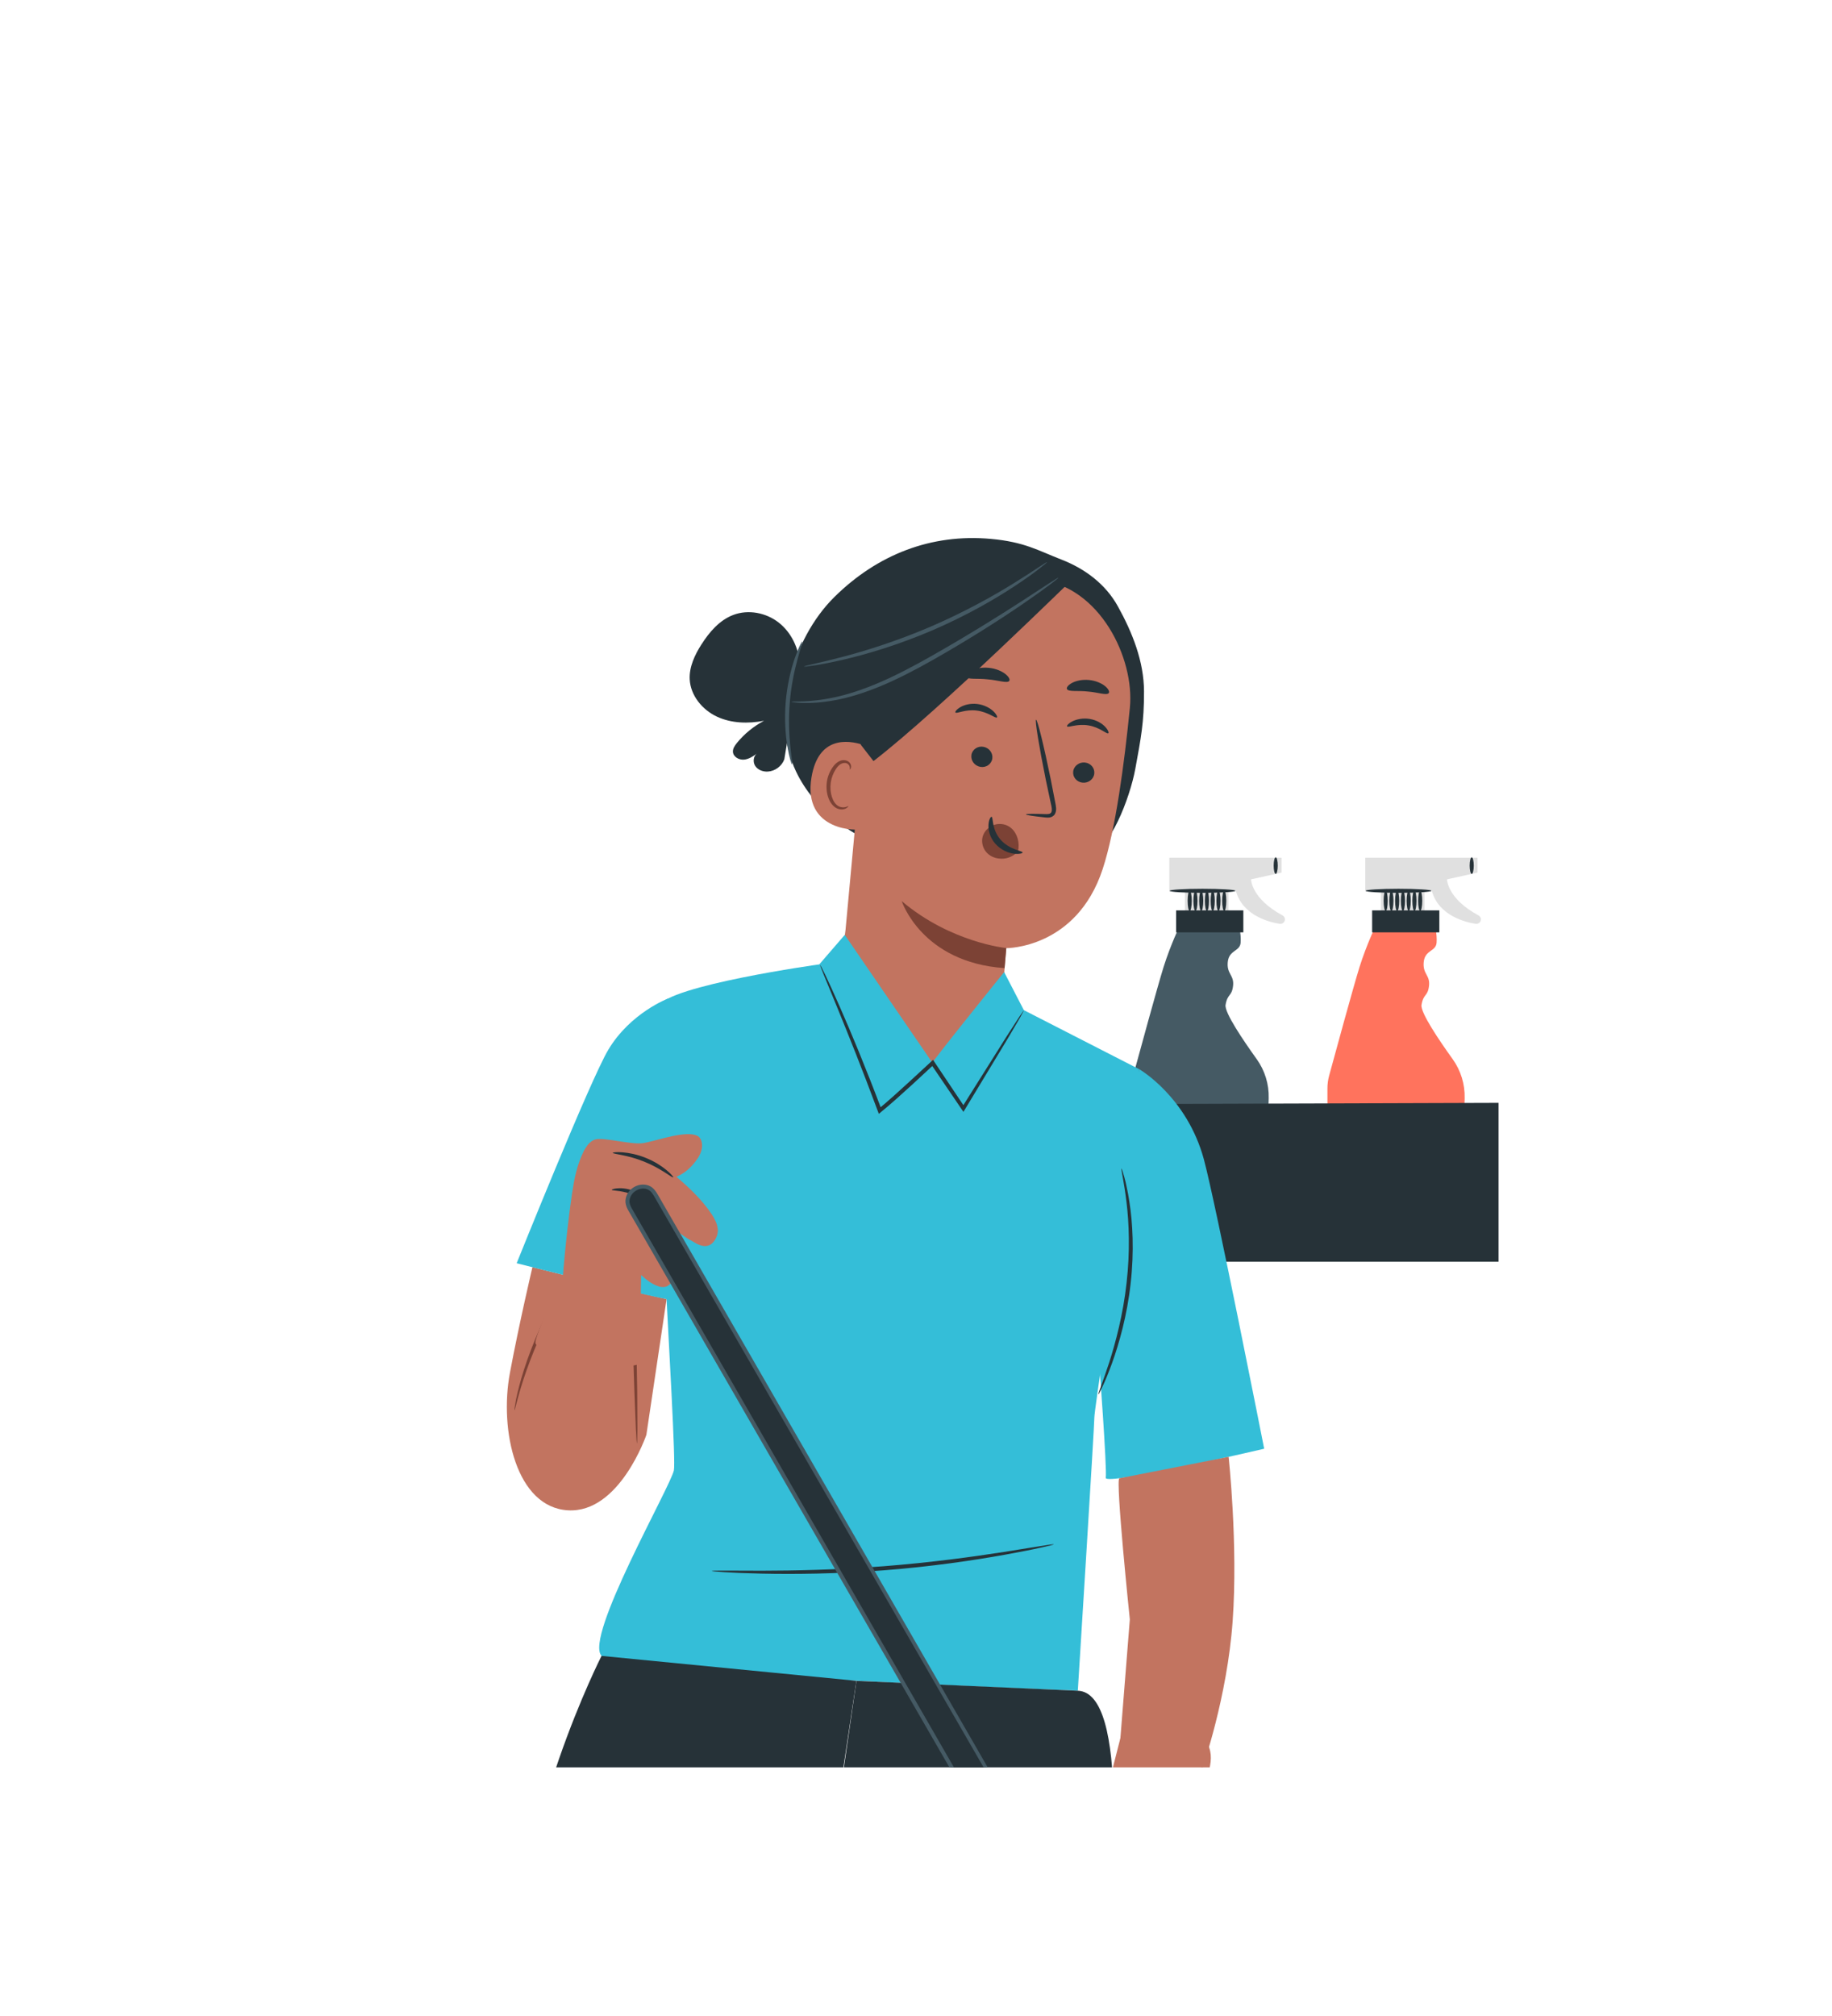 <?xml version="1.0" encoding="UTF-8"?>
<svg id="Character_3" data-name="Character 3" xmlns="http://www.w3.org/2000/svg" xmlns:xlink="http://www.w3.org/1999/xlink" viewBox="0 0 454.47 500">
  <defs>
    <style>
      .cls-1 {
        fill: #263238;
      }

      .cls-2 {
        fill: #ff735d;
      }

      .cls-3 {
        fill: #c27460;
      }

      .cls-4 {
        fill: #e0e0e0;
      }

      .cls-5 {
        fill: none;
      }

      .cls-6 {
        fill: #455a64;
      }

      .cls-7 {
        clip-path: url(#clippath-1);
      }

      .cls-8 {
        fill: #7c4235;
      }

      .cls-9 {
        fill: #34bed8;
      }

      .cls-10 {
        clip-path: url(#clippath);
      }
    </style>
    <clipPath id="clippath">
      <rect class="cls-5" x="112.41" y="89.59" width="259.33" height="398.5" transform="translate(484.15 577.67) rotate(180)"/>
    </clipPath>
    <clipPath id="clippath-1">
      <rect class="cls-5" x="95.25" y="87.2" width="425.02" height="351.06"/>
    </clipPath>
  </defs>
  <g class="cls-10">
    <path class="cls-4" d="M293.96,227.95v-7.05h-3.88v-8.2h27.84v3.68l-7.57,1.68s.03,4.76,7.82,8.94c.56.3.76,1,.44,1.54h0c-.23.39-.67.61-1.12.55-2.31-.34-9.25-1.94-10.9-8.19h-1.83v7.05h-10.8Z"/>
    <path class="cls-6" d="M292.79,229.29s-2.39,4.94-4.14,10.51c-1.47,4.69-6.11,21.69-7.54,26.94-.28,1.03-.42,2.1-.42,3.16v33.08c0,2.12,1.72,3.84,3.84,3.84h25.54c2.08,0,3.78-1.66,3.84-3.73l.82-30.78c.09-3.46-.96-6.86-2.98-9.68-3.31-4.61-8.04-11.57-7.72-13.44.48-2.87,1.54-2.01,1.86-4.72.32-2.71-1.63-2.91-1.31-5.94.32-3.02,3.03-2.55,3.19-4.78s-.48-4.46-.48-4.46h-14.49Z"/>
    <rect class="cls-1" x="291.77" y="225.75" width="16.67" height="5.45"/>
    <polygon class="cls-1" points="314.15 293.82 280.69 293.82 280.69 276.64 314.72 276.64 314.15 293.82"/>
    <path class="cls-1" d="M306.47,220.9c0,.28-3.65.51-8.16.51s-8.16-.23-8.16-.51,3.65-.51,8.16-.51,8.16.23,8.16.51Z"/>
    <path class="cls-1" d="M295.13,225.9c-.28,0-.51-1.13-.51-2.52s.23-2.52.51-2.52.51,1.13.51,2.52-.23,2.52-.51,2.52Z"/>
    <path class="cls-1" d="M296.56,225.9c-.28,0-.51-1.13-.51-2.52s.23-2.52.51-2.52.51,1.13.51,2.52-.23,2.52-.51,2.52Z"/>
    <path class="cls-1" d="M297.99,225.9c-.28,0-.51-1.13-.51-2.52s.23-2.52.51-2.52.51,1.13.51,2.52-.23,2.52-.51,2.52Z"/>
    <path class="cls-1" d="M299.41,225.9c-.28,0-.51-1.13-.51-2.52s.23-2.52.51-2.52.51,1.13.51,2.52-.23,2.52-.51,2.52Z"/>
    <path class="cls-1" d="M300.84,225.9c-.28,0-.51-1.13-.51-2.52s.23-2.52.51-2.52.51,1.13.51,2.52-.23,2.52-.51,2.52Z"/>
    <path class="cls-1" d="M302.27,225.9c-.28,0-.51-1.13-.51-2.52s.23-2.52.51-2.52.51,1.13.51,2.52-.23,2.52-.51,2.52Z"/>
    <path class="cls-1" d="M303.7,225.9c-.28,0-.51-1.13-.51-2.52s.23-2.52.51-2.52.51,1.13.51,2.52-.23,2.52-.51,2.52Z"/>
    <path class="cls-1" d="M316.47,216.71c-.28,0-.51-.92-.51-2.06s.23-2.06.51-2.06.51.92.51,2.06-.23,2.06-.51,2.06Z"/>
    <path class="cls-4" d="M342.57,227.95v-7.05h-3.88v-8.2h27.84v3.68l-7.57,1.68s.03,4.76,7.82,8.94c.56.3.76,1,.44,1.54h0c-.23.39-.67.61-1.12.55-2.31-.34-9.25-1.94-10.9-8.19h-1.83v7.05h-10.8Z"/>
    <path class="cls-2" d="M341.4,229.29s-2.39,4.94-4.14,10.51c-1.47,4.69-6.11,21.69-7.54,26.94-.28,1.03-.42,2.1-.42,3.16v33.08c0,2.12,1.72,3.84,3.84,3.84h25.54c2.08,0,3.78-1.66,3.84-3.73l.82-30.78c.09-3.46-.96-6.86-2.98-9.68-3.31-4.61-8.04-11.57-7.72-13.44.48-2.87,1.54-2.01,1.86-4.72s-1.63-2.91-1.31-5.94c.32-3.02,3.03-2.55,3.19-4.78.16-2.23-.48-4.46-.48-4.46h-14.49Z"/>
    <rect class="cls-1" x="340.39" y="225.75" width="16.67" height="5.45"/>
    <polygon class="cls-1" points="362.76 293.82 329.3 293.82 329.3 276.64 363.34 276.64 362.76 293.82"/>
    <path class="cls-1" d="M355.09,220.9c0,.28-3.65.51-8.16.51s-8.16-.23-8.16-.51,3.65-.51,8.16-.51,8.16.23,8.16.51Z"/>
    <path class="cls-1" d="M343.75,225.9c-.28,0-.51-1.13-.51-2.52s.23-2.52.51-2.52.51,1.13.51,2.52-.23,2.52-.51,2.52Z"/>
    <path class="cls-1" d="M345.17,225.9c-.28,0-.51-1.13-.51-2.52s.23-2.52.51-2.52.51,1.13.51,2.52-.23,2.52-.51,2.52Z"/>
    <path class="cls-1" d="M346.6,225.9c-.28,0-.51-1.13-.51-2.52s.23-2.52.51-2.52.51,1.13.51,2.52-.23,2.52-.51,2.52Z"/>
    <path class="cls-1" d="M348.03,225.9c-.28,0-.51-1.13-.51-2.52s.23-2.52.51-2.52.51,1.13.51,2.52-.23,2.52-.51,2.52Z"/>
    <path class="cls-1" d="M349.46,225.9c-.28,0-.51-1.13-.51-2.52s.23-2.52.51-2.52.51,1.13.51,2.52-.23,2.52-.51,2.52Z"/>
    <path class="cls-1" d="M350.88,225.9c-.28,0-.51-1.13-.51-2.52s.23-2.52.51-2.52.51,1.13.51,2.52-.23,2.52-.51,2.52Z"/>
    <path class="cls-1" d="M352.31,225.9c-.28,0-.51-1.13-.51-2.52s.23-2.52.51-2.52.51,1.13.51,2.52-.23,2.52-.51,2.52Z"/>
    <path class="cls-1" d="M365.09,216.71c-.28,0-.51-.92-.51-2.06s.23-2.06.51-2.06.51.92.51,2.06-.23,2.06-.51,2.06Z"/>
    <polygon class="cls-1" points="406.6 312.88 262.85 312.88 262.85 273.83 424.9 273.31 406.6 312.88"/>
    <path class="cls-1" d="M395.26,138.93c-.07,0-.13-.23-.19-.66h.37c.19,1.34.32,4.71.32,8.64,0,5.14-.23,9.31-.51,9.31s-.51-4.17-.51-9.31c0-3.93.13-7.3.32-8.64h.37c-.06.43-.12.66-.19.66Z"/>
    <path class="cls-1" d="M400.12,149.24c-.28,0-.51-3.6-.51-8.04s.23-8.04.51-8.04.51,3.6.51,8.04-.23,8.04-.51,8.04Z"/>
    <path class="cls-1" d="M410.12,142.88c.28,0,.51,3.12.51,6.97s-.23,6.97-.51,6.97-.51-3.12-.51-6.97.23-6.97.51-6.97Z"/>
    <path class="cls-1" d="M443.78,149.24c-.28,0-.51-3.53-.51-7.88s.23-7.88.51-7.88.51,3.53.51,7.88-.23,7.88-.51,7.88Z"/>
    <path class="cls-1" d="M174.03,159.78c1.95-3.07,4.47-6,7.87-7.29,3.73-1.42,8.16-.56,11.3,1.91,3.14,2.47,4.99,6.41,5.21,10.4l-3.84,23.48c-.61,1.69-2.28,2.94-4.07,3.05-1.19.08-2.47-.38-3.14-1.38-.66-1-.48-2.54.53-3.17-1.01.73-2.09,1.48-3.33,1.59-1.24.11-2.66-.69-2.74-1.93-.05-.81.45-1.53.95-2.16,1.85-2.28,4.16-4.17,6.76-5.54-3.92.74-8.11.65-11.72-1.05-3.61-1.7-6.5-5.22-6.71-9.21-.16-3.1,1.25-6.07,2.92-8.7Z"/>
    <path class="cls-1" d="M207,148.03c10.62-10.48,23.94-15.74,38.8-14.4,8.38.76,11.66,2.86,17.51,5.13,5.85,2.27,10.94,6.08,13.99,11.57,3.62,6.52,6.48,13.69,6.5,21.14.02,7.66-.77,11.59-2.15,19.13-1.38,7.53-6.52,20.45-10.98,20.45l-17.29,5.26c-10.71-.78-21.57-1.58-31.7-5.13-10.14-3.55-19.64-10.22-24.23-19.92-6.38-13.48-1.07-32.76,9.55-43.23Z"/>
    <path class="cls-3" d="M224.21,149.74l26.85-7.49,6.65,1.5c15.14,1.67,23.79,19.49,22.58,31.76-1.35,13.64-3.53,30.23-6.76,40.04-6.51,19.73-23.92,19.57-23.92,19.57l-1.09,13.56,13.26,7.51-14.98,48.46-32.05.07-19.28-63.53,13.07-1.37,1.21-9.2,6.92-74.71c.53-3.71,3.81-6.4,7.55-6.19Z"/>
    <path class="cls-8" d="M243.74,207.59c.25-1.05.95-1.93,1.77-2.49,1.65-1.13,3.87-1.02,5.36.27,1.5,1.29,2.18,3.67,1.65,5.76h0c-1.04,1.15-2.52,1.84-4.07,1.81-.24,0-.48-.02-.72-.05-1.16-.15-2.3-.67-3.1-1.63-.8-.95-1.2-2.37-.89-3.67Z"/>
    <path class="cls-1" d="M271.46,191.87c-.17,1.38-1.49,2.37-2.93,2.21-1.44-.16-2.47-1.4-2.3-2.78.17-1.38,1.49-2.37,2.93-2.21,1.44.16,2.47,1.4,2.3,2.78Z"/>
    <path class="cls-1" d="M274.94,181.83c-.38.29-2.11-1.49-4.9-1.94-2.79-.49-5.07.62-5.32.23-.12-.18.3-.73,1.3-1.24.98-.5,2.59-.89,4.33-.6,1.74.29,3.1,1.17,3.83,1.97.75.8.94,1.46.76,1.58Z"/>
    <path class="cls-1" d="M254.52,201.95c.01-.16,1.8-.18,4.67-.08.73.04,1.42.01,1.62-.46.25-.49.08-1.31-.13-2.19-.39-1.84-.8-3.76-1.23-5.78-1.67-8.21-2.76-14.92-2.43-14.98.33-.06,1.96,6.54,3.63,14.75.39,2.02.77,3.95,1.13,5.8.14.86.45,1.85-.09,2.86-.28.5-.87.8-1.34.85-.48.07-.88,0-1.24-.03-2.86-.31-4.62-.58-4.6-.74Z"/>
    <path class="cls-8" d="M249.63,235.1s-13.77-1.34-25.94-11.65c0,0,4.94,15.21,25.52,16.62l.43-4.97Z"/>
    <path class="cls-1" d="M245.98,202.54c.46.05-.03,3.08,2.22,5.66,2.24,2.58,5.53,2.77,5.48,3.2.01.2-.82.47-2.19.29-1.35-.17-3.23-.92-4.61-2.5-1.37-1.58-1.76-3.45-1.66-4.71.09-1.29.55-1.98.76-1.93Z"/>
    <path class="cls-1" d="M275.04,171.88c-.58.61-2.65-.2-5.18-.4-2.53-.28-4.71.12-5.16-.58-.2-.34.19-.96,1.16-1.51.96-.54,2.54-.94,4.28-.77,1.74.17,3.21.85,4.05,1.56.85.72,1.1,1.4.85,1.7Z"/>
    <path class="cls-1" d="M240.99,187.21c-.22,1.37.76,2.69,2.19,2.95,1.43.26,2.76-.65,2.98-2.02.22-1.37-.76-2.69-2.19-2.95-1.43-.26-2.77.65-2.99,2.02Z"/>
    <path class="cls-1" d="M237.02,176.68c.28.38,2.44-.84,5.25-.48,2.81.32,4.69,2.02,5.04,1.71.17-.13-.09-.79-.9-1.55-.8-.76-2.23-1.58-3.98-1.79-1.75-.21-3.3.25-4.23.81-.95.56-1.32,1.13-1.18,1.31Z"/>
    <path class="cls-1" d="M239.67,167.85c.47.71,2.72.31,5.33.61,2.62.21,4.76,1.03,5.35.42.26-.3,0-.98-.89-1.7-.88-.72-2.4-1.41-4.2-1.58-1.8-.17-3.42.21-4.41.75-1,.54-1.39,1.16-1.18,1.5Z"/>
    <path class="cls-3" d="M216.5,190.53c.24-1.51-.92-5.35-2.37-5.82-3.88-1.27-11.1-2.11-12.81,7.98-2.34,13.79,11.99,13.29,12.08,12.9.07-.31,2.26-9.85,3.1-15.06Z"/>
    <path class="cls-8" d="M210.45,199.9c-.05-.05-.27.13-.71.24-.43.11-1.13.12-1.8-.27-1.37-.78-2.2-3.3-1.85-5.8.18-1.26.64-2.41,1.25-3.33.59-.94,1.36-1.53,2.12-1.54.76-.05,1.2.48,1.31.9.12.42-.02.68.05.71.03.04.34-.18.32-.77-.01-.28-.12-.64-.4-.96-.28-.32-.75-.54-1.27-.58-1.08-.11-2.2.71-2.87,1.71-.73,1-1.29,2.29-1.48,3.7-.38,2.79.6,5.64,2.5,6.55.93.42,1.79.26,2.26,0,.48-.27.61-.56.57-.6Z"/>
    <path class="cls-1" d="M213.55,184.69l3.14,4.04c16.79-12.95,50.46-46.28,48.57-44.28,0,0-9.98-5.41-21.51-4.69-11.53.72-33.62,4.09-34.72,17.49-1.1,13.39,4.53,27.45,4.53,27.45Z"/>
    <path class="cls-6" d="M199.01,159.11c.32.11-2.42,6.57-3.08,15.06-.75,8.49.88,15.31.55,15.37-.12.03-.68-1.63-1.15-4.42-.47-2.78-.77-6.71-.42-11.03.36-4.31,1.31-8.14,2.23-10.81.92-2.67,1.75-4.22,1.86-4.17Z"/>
    <path class="cls-6" d="M196.37,174.03c0-.23,4.2.3,10.73-1.13,3.26-.69,7.04-1.93,11.1-3.67,4.05-1.74,8.36-4,12.81-6.52,8.9-5.04,16.76-9.95,22.39-13.59,2.69-1.75,4.93-3.21,6.65-4.34,1.57-1.02,2.46-1.57,2.5-1.51.04.06-.77.71-2.27,1.84-1.5,1.13-3.71,2.71-6.48,4.61-5.54,3.8-13.36,8.82-22.29,13.88-4.46,2.53-8.82,4.78-12.94,6.5-4.12,1.71-7.99,2.9-11.32,3.51-3.33.62-6.07.78-7.96.71-.94,0-1.67-.11-2.17-.15-.49-.05-.75-.1-.75-.13Z"/>
    <path class="cls-6" d="M199.42,165.3c-.01-.07.89-.31,2.52-.68,1.63-.36,3.99-.93,6.88-1.68,5.78-1.5,13.68-3.96,22.06-7.55,8.37-3.61,15.6-7.64,20.67-10.8,2.54-1.58,4.57-2.89,5.96-3.83,1.39-.93,2.19-1.41,2.23-1.36.04.06-.67.65-2,1.68-1.32,1.04-3.3,2.45-5.8,4.11-5,3.33-12.22,7.49-20.65,11.12-8.44,3.61-16.43,5.98-22.28,7.32-2.93.67-5.31,1.13-6.98,1.37-1.66.25-2.58.36-2.59.29Z"/>
    <path class="cls-3" d="M132.08,314.23s-3.26,13.8-5.58,26.18c-2.68,14.31,1.57,33.36,14.39,34.11,12.82.75,19.46-18.72,19.46-18.72l5.01-33.66-18.88-4.34-14.39-3.57Z"/>
    <path class="cls-8" d="M158.02,357.99s-.08-.31-.12-.91c-.04-.71-.09-1.57-.15-2.61-.1-2.43-.22-5.67-.38-9.59-.13-4.1-.29-8.91-.46-14.23-.1-2.68-.2-5.48-.3-8.39l-.07-1.07v-.06c0,.07.05.18.14.24.29.12.11.03.09.04l-.27-.07-.53-.15c-.71-.2-1.43-.39-2.16-.59-1.45-.4-2.92-.81-4.41-1.22-2.91-.81-5.76-1.6-8.5-2.37l.56-.22c-5.15,8.81-8.76,17.07-10.87,23.11-1.07,3.02-1.77,5.49-2.23,7.19-.42,1.71-.68,2.65-.74,2.63-.06-.01.08-.97.4-2.71.36-1.74.96-4.25,1.95-7.32,1.96-6.14,5.46-14.49,10.63-23.42l.19-.32.37.1c2.75.76,5.6,1.55,8.52,2.35,1.49.41,2.96.82,4.41,1.23.73.2,1.45.4,2.16.6l.53.15.27.07c.07.04.01-.06.29.18.1.11.16.26.17.38v.08c.04.4.06.75.07,1.13.09,2.91.17,5.73.25,8.41.09,5.32.17,10.13.24,14.24.02,3.93.04,7.17.05,9.6-.02,1.03-.03,1.9-.04,2.61-.02.6-.05.91-.08.91Z"/>
    <path class="cls-9" d="M203.28,239.14s-37.64,5.21-40.14,10.51c-2.49,5.3,4.98,110.77,4.03,114.98-.94,4.22-22.25,41.36-17.95,45.97,4.31,4.61,118.16,8.63,118.16,8.63,0,0,4.14-66.15,4.1-67.73s5.37-37.35,5.37-37.35l5.8-48.99-28.66-14.67-4.89-9.44s-18.82,23.33-17.78,22.52l-21.73-31.71s-.05-.03-.06,0l-6.28,7.27Z"/>
    <path class="cls-9" d="M165.71,247.62s-9.3,3.5-14.8,12.68c-4.47,7.46-22.74,52.95-22.74,52.95,0,0,42.97,10.97,41.24,9.33-1.72-1.64-3.7-74.95-3.7-74.95Z"/>
    <path class="cls-9" d="M282.67,265.17s11.79,6.81,15.99,22.36c2.99,11.1,14.95,71.72,14.95,71.72,0,0-39.65,9.29-39.3,7.2.36-2.09-1.7-29.47-1.7-29.47l3.91-47.21,6.15-24.61Z"/>
    <path class="cls-1" d="M278.22,289.78c.07-.02.31.75.7,2.15.21.7.41,1.57.61,2.58.22,1.01.45,2.17.63,3.46.83,5.14,1.23,12.39.32,20.3-.87,7.92-2.86,14.89-4.62,19.78-.9,2.44-1.69,4.39-2.32,5.7-.61,1.32-.98,2.03-1.05,2-.16-.07,1.09-3.02,2.69-7.94,1.57-4.91,3.43-11.83,4.29-19.66.9-7.82.61-14.98-.02-20.09-.62-5.12-1.41-8.24-1.23-8.28Z"/>
    <path class="cls-1" d="M254.01,250.5s-.3.67-.97,1.85c-.76,1.29-1.75,2.98-2.97,5.06-2.69,4.44-6.37,10.53-10.7,17.7l-.37.61-.4-.59c-2.36-3.47-4.95-7.28-7.66-11.27l.76.09c-1.69,1.57-3.47,3.22-5.28,4.89-2.67,2.42-5.25,4.79-7.88,6.93l-.53.43-.24-.65c-3.88-10.45-7.52-19.49-10.16-25.92-1.28-3.11-2.33-5.65-3.11-7.56-.72-1.77-1.1-2.75-1.04-2.77.05-.02.53.9,1.36,2.63.82,1.73,1.98,4.26,3.39,7.45,2.81,6.37,6.57,15.38,10.5,25.83l-.77-.21c2.57-2.11,5.16-4.49,7.81-6.91,1.81-1.67,3.58-3.31,5.28-4.87l.43-.4.33.49c2.69,4.01,5.26,7.83,7.59,11.32l-.77.02c4.46-7.09,8.25-13.11,11.01-17.5,1.31-2.02,2.38-3.67,3.19-4.93.75-1.13,1.18-1.73,1.22-1.7Z"/>
    <path class="cls-1" d="M261.43,382.95c.01.07-1.15.36-3.26.83-2.11.48-5.18,1.08-8.98,1.77-7.6,1.37-18.18,2.94-29.95,3.85-11.77.9-22.46.99-30.19.82-3.86-.09-6.99-.21-9.14-.35-2.16-.13-3.35-.24-3.34-.31,0-.07,1.2-.1,3.36-.09,2.33,0,5.41.02,9.14.03,7.71-.01,18.37-.21,30.1-1.11,11.73-.91,22.29-2.36,29.91-3.55,3.68-.59,6.72-1.08,9.02-1.45,2.13-.35,3.32-.51,3.33-.44Z"/>
    <path class="cls-3" d="M139.71,316.57s2.01-19.58,3.34-24.9c1.32-5.31,2.93-8.37,4.91-8.8s8.43,1.3,11.25,1.04,10.65-3.28,13.58-1.9c1.05.49,1.76,2.88-.8,5.97-2.56,3.08-5.06,3.64-5.06,3.64,0,0,12.17,9.87,10.57,14.43s-5.08,1.3-6.04.95-8.61-6.2-8.61-6.2c0,0,5.24,14.96,3.03,17.27-2.21,2.32-7.24-3.03-7.24-3.03l-.39,22.8c-1.56,1.29-22.19-.08-25.08-4.73-.63-1,6.52-16.56,6.52-16.56Z"/>
    <path class="cls-3" d="M139.71,316.57s-.07.26-.27.75c-.23.55-.53,1.26-.9,2.15-.79,1.88-1.98,4.64-3.39,8.2-.35.89-.71,1.83-1.06,2.83-.17.5-.34,1.01-.48,1.54-.07.26-.13.53-.16.78v.15s-.03,0,.04.07l.27.29c1.5,1.59,4.07,2.3,6.61,2.96,2.6.62,5.43,1.06,8.43,1.34,1.5.13,3.05.25,4.63.27.79.03,1.59,0,2.39-.02.39-.04.81-.04,1.19-.1l.57-.1c.18-.04.26-.11.41-.14l-.15.31c.1-6.91.21-14.61.33-22.8l.02-1.12.81.8c1.39,1.37,3.04,2.83,4.89,3.37.9.23,1.79-.1,1.93-.99.2-.93.11-2.03-.02-3.09-.62-4.3-1.96-8.68-3.42-13.04l-.52-1.56,1.3.99c2.18,1.65,4.52,3.42,6.91,5.12.49.34,1.02.71,1.47.96.61.27,1.11.65,1.61.91,1,.56,2.12.84,2.83.18.72-.63,1.22-1.83,1.1-2.76-.09-1.04-.65-2.08-1.23-3.04-2.51-3.83-5.95-6.96-9.24-9.76l-.68-.58.88-.28c2.31-.73,4.37-2.65,5.65-4.67.62-1.02,1-2.25.68-3.26-.08-.24-.2-.46-.35-.62-.12-.15-.36-.2-.63-.3-.53-.14-1.12-.19-1.71-.17-2.38.09-4.73.73-7.01,1.3-1.14.29-2.27.59-3.43.8-1.19.24-2.4.11-3.5,0-2.24-.27-4.37-.7-6.43-.94-1.03-.08-2.05-.23-2.77.26-.76.47-1.32,1.3-1.78,2.11-1.75,3.41-2.46,7.01-2.99,10.21-1.03,6.47-1.64,11.66-2.1,15.21-.22,1.72-.4,3.08-.53,4.08-.13.92-.2,1.41-.23,1.4-.03,0,0-.49.06-1.42.09-1,.21-2.37.37-4.09.36-3.57.87-8.77,1.82-15.27.5-3.24,1.15-6.88,2.95-10.47.49-.87,1.06-1.79,2.02-2.41.47-.32,1.1-.47,1.64-.47.55-.02,1.08.03,1.61.08,2.11.22,4.24.65,6.44.89,1.1.11,2.19.22,3.26,0,1.1-.21,2.22-.52,3.36-.81,2.29-.58,4.63-1.24,7.2-1.36.64-.02,1.31.02,1.98.19.31.11.72.2,1.03.53.29.29.47.64.59,1,.43,1.45-.08,2.88-.76,4.03-1.47,2.26-3.46,4.22-6.26,5.14l.2-.85c3.37,2.87,6.81,5.96,9.48,9.99.62,1.03,1.25,2.13,1.38,3.47.08.32.04.67-.03,1.02-.04.37-.15.68-.28.96-.24.59-.61,1.19-1.15,1.66-.55.48-1.37.69-2.07.59-.71-.09-1.32-.36-1.88-.66-.57-.3-1.06-.66-1.57-.89-.63-.34-1.09-.69-1.61-1.04-2.43-1.72-4.76-3.48-6.95-5.14l.78-.57c1.47,4.43,2.82,8.8,3.45,13.25.12,1.12.25,2.24-.01,3.45-.08.3-.17.62-.41.92-.23.29-.5.48-.8.64-.64.33-1.31.25-1.9.14-2.28-.7-3.86-2.2-5.36-3.66l.82-.32c-.16,8.2-.31,15.89-.44,22.8v.24s-.15.07-.15.07c-.24.11-.52.26-.75.3l-.65.11c-.43.07-.85.07-1.27.1-.83.02-1.65.04-2.45,0-1.61-.03-3.17-.17-4.69-.31-3.03-.31-5.89-.78-8.52-1.44-2.59-.73-5.16-1.4-6.89-3.24l-.31-.35s-.11-.17-.13-.31c0-.1,0-.18,0-.27.04-.32.11-.6.19-.87.16-.55.34-1.06.52-1.57.37-1,.75-1.94,1.11-2.83,1.48-3.55,2.74-6.27,3.61-8.13.42-.87.76-1.57,1.01-2.1.24-.47.37-.71.39-.7Z"/>
    <path class="cls-1" d="M152.02,285.88c-.04-.25,3.86-.52,8.21,1.26,4.37,1.75,6.97,4.66,6.77,4.81-.2.23-2.99-2.21-7.15-3.87-4.14-1.71-7.85-1.9-7.83-2.2Z"/>
    <path class="cls-1" d="M151.76,295.05c-.02-.12.71-.38,1.95-.4,1.23-.02,2.97.29,4.67,1.17,1.69.89,2.94,2.13,3.63,3.16.7,1.03.9,1.78.79,1.83-.26.16-1.73-2.48-4.89-4.09-3.13-1.68-6.14-1.37-6.15-1.68Z"/>
    <g class="cls-7">
      <path class="cls-2" d="M418.31,156.25h4.78c1.24,0,2.25,1.01,2.25,2.25v360.74h-9.27V158.5c0-1.24,1.01-2.25,2.25-2.25Z"/>
      <path class="cls-1" d="M149.23,410.61s-21.28,41.86-20.3,78.04c.98,36.18,7.43,73.39,6.03,93.32-.94,13.52-12.25,46.53-14.19,76.75-1.94,30.22,0,66.7,0,66.7h32.38s6.94-48.35,13.46-76.23c5.3-22.66,5.8-30.36,12.06-48.62,6.26-18.26,16.91-76.77,21.05-99.28,4.14-22.52,8.07-53.45,8.07-53.45l4.66-31.04-63.23-6.18Z"/>
      <path class="cls-1" d="M211.94,507.4c-.6,2.7,5.6,91.72,9.41,110.4,3.81,18.68,7.95,101.2,7.95,101.2l34.28-1.85s4.09-57.06,5.2-75.84c1.11-18.93-2.46-39.91-2.88-57.33-.43-17.42,3.52-51.68,7.12-85.03,3.61-33.35,6.95-79.23-5.63-79.69-3.27-.12-54.93-2.45-54.93-2.45l-8.44,58.22-8.5,18.7,16.43,13.68Z"/>
      <path class="cls-3" d="M277.69,366.58c-1.04.11,2.59,35,2.59,35l-2.38,29.94,20.44,6.74s6.1-17.36,7.45-36.28c1.36-18.92-1-40.72-1-40.72l-27.1,5.32Z"/>
      <path class="cls-1" d="M406.96,720.02c-27.2-47.16-54.39-94.32-81.59-141.48-44.09-76.45-88.17-152.9-132.26-229.34-10.22-17.73-20.45-35.46-30.67-53.18-2.35-4.07-8.66-.4-6.31,3.69,27.88,48.34,55.75,96.68,83.63,145.03,44.09,76.45,88.17,152.9,132.26,229.35,8.83,15.31,17.66,30.62,26.49,45.93l-44.45-.1-.03,11.79,101.51.24.03-11.79-48.62-.11Z"/>
      <path class="cls-6" d="M406.96,720.02s1.09-.03,3.19-.04c2.11,0,5.23-.02,9.34-.03,8.22,0,20.36-.01,36.1-.02h.2s0,.2,0,.2c0,3.66,0,7.62,0,11.79v.22s-.22,0-.22,0c-25.98-.03-60.41-.07-101.51-.12h-.34s0-.35,0-.35c0-3.58.01-7.65.02-11.79v-.36s.36,0,.36,0c14,.02,28.89.05,44.45.07l-.34.58c-51.32-88.94-118.54-205.41-191.88-332.5-10.38-18.01-20.64-35.8-30.76-53.34-5.06-8.77-10.07-17.47-15.05-26.11-1.24-2.16-2.49-4.31-3.73-6.46l-.93-1.61c-.32-.55-.61-1.24-.69-1.94-.12-1.44.64-2.86,1.78-3.62,1.11-.81,2.63-1.11,3.98-.6,1.4.53,2.07,1.94,2.64,2.92,1.23,2.13,2.46,4.26,3.68,6.38,19.57,33.96,38.45,66.72,56.44,97.93,35.95,62.42,68.32,118.64,95.51,165.85,27.13,47.2,49.09,85.39,64.27,111.8,7.57,13.22,13.46,23.48,17.46,30.46,1.99,3.48,3.5,6.14,4.53,7.94,1.02,1.79,1.53,2.74,1.53,2.74,0,0-.54-.88-1.58-2.65-1.04-1.78-2.58-4.42-4.59-7.86-4.03-6.94-9.96-17.16-17.59-30.32-15.27-26.4-37.35-64.57-64.64-111.75-27.24-47.18-59.68-103.36-95.7-165.74-18-31.2-36.9-63.95-56.49-97.9-1.22-2.12-2.45-4.25-3.68-6.38-.63-1.1-1.14-2.11-2.14-2.49-.97-.37-2.16-.16-3.04.49-.92.61-1.44,1.68-1.37,2.72.1,1.01.91,2.04,1.49,3.14,1.24,2.15,2.48,4.3,3.73,6.46,4.98,8.63,10,17.34,15.06,26.11,10.11,17.54,20.38,35.33,30.76,53.34,73.26,127.14,140.41,243.65,191.68,332.62l.34.59h-.68c-15.56-.05-30.45-.1-44.45-.14l.36-.35c-.01,4.14-.03,8.21-.04,11.79l-.34-.35c41.1.15,75.53.27,101.51.36l-.22.22c.02-4.17.03-8.13.05-11.79l.2.2c-15.77-.08-27.94-.15-36.17-.19-4.09-.03-7.2-.05-9.31-.07-2.09-.02-3.14-.05-3.14-.05Z"/>
      <path class="cls-3" d="M278.71,428.49c-.63,1.35-4.45,17.25-4.45,17.25,0,0-5.48,1.47-8.94,4.23-3.46,2.76-6.98,8.61-6.98,8.61l4.45,7.13s-1.57,6.17-2.32,11.53,1.98,6.66,1.98,6.66c0,0-2.11,8.81,2.5,9.55,1.47.24,4.43-4.2,4.43-4.2,0,0-.43,3.44,3.28,4.46,3.1.86,5.7-2.39,5.7-2.39,0,0,2.89,5.37,6.6,3.41,3.7-1.95,6.14-9.88,6.14-9.88,0,0,5.33-8.28,4.27-15.38s-1.41-12.43-1.41-12.43c0,0,2.76-8.51,5.26-15.74,1.57-4.53,2.77-9.84-5.03-13.21-7.81-3.37-15.48.38-15.48.38Z"/>
      <path class="cls-1" d="M269.89,470.38c.25.13-1.86,4.5-4.71,9.74-1.92,3.54-3.69,6.58-4.69,8.1v-.03c-.04-.05.06.12.1.1.03.02.09-.03.07-.13-.02-.18-.15-.2-.16-.25-.04-.04.22-.16.41.15.08.11.11.49-.24.6-.29.06-.73-.12-.63-.66v-.03c.75-1.67,2.33-4.81,4.25-8.35,2.85-5.25,5.36-9.39,5.6-9.26Z"/>
      <path class="cls-1" d="M279.4,475.81c.23.16-2.61,4.58-6.34,9.87-3.73,5.29-6.94,9.45-7.17,9.28-.23-.16,2.61-4.58,6.34-9.87,3.73-5.29,6.94-9.45,7.17-9.28Z"/>
      <path class="cls-1" d="M286.99,479.31c.26.12-1.39,3.98-4.17,8.3-2.77,4.31-5.13,7.69-5.36,7.56-.26-.15,1.74-3.81,4.5-8.1,2.75-4.28,4.77-7.88,5.02-7.76Z"/>
    </g>
  </g>
</svg>